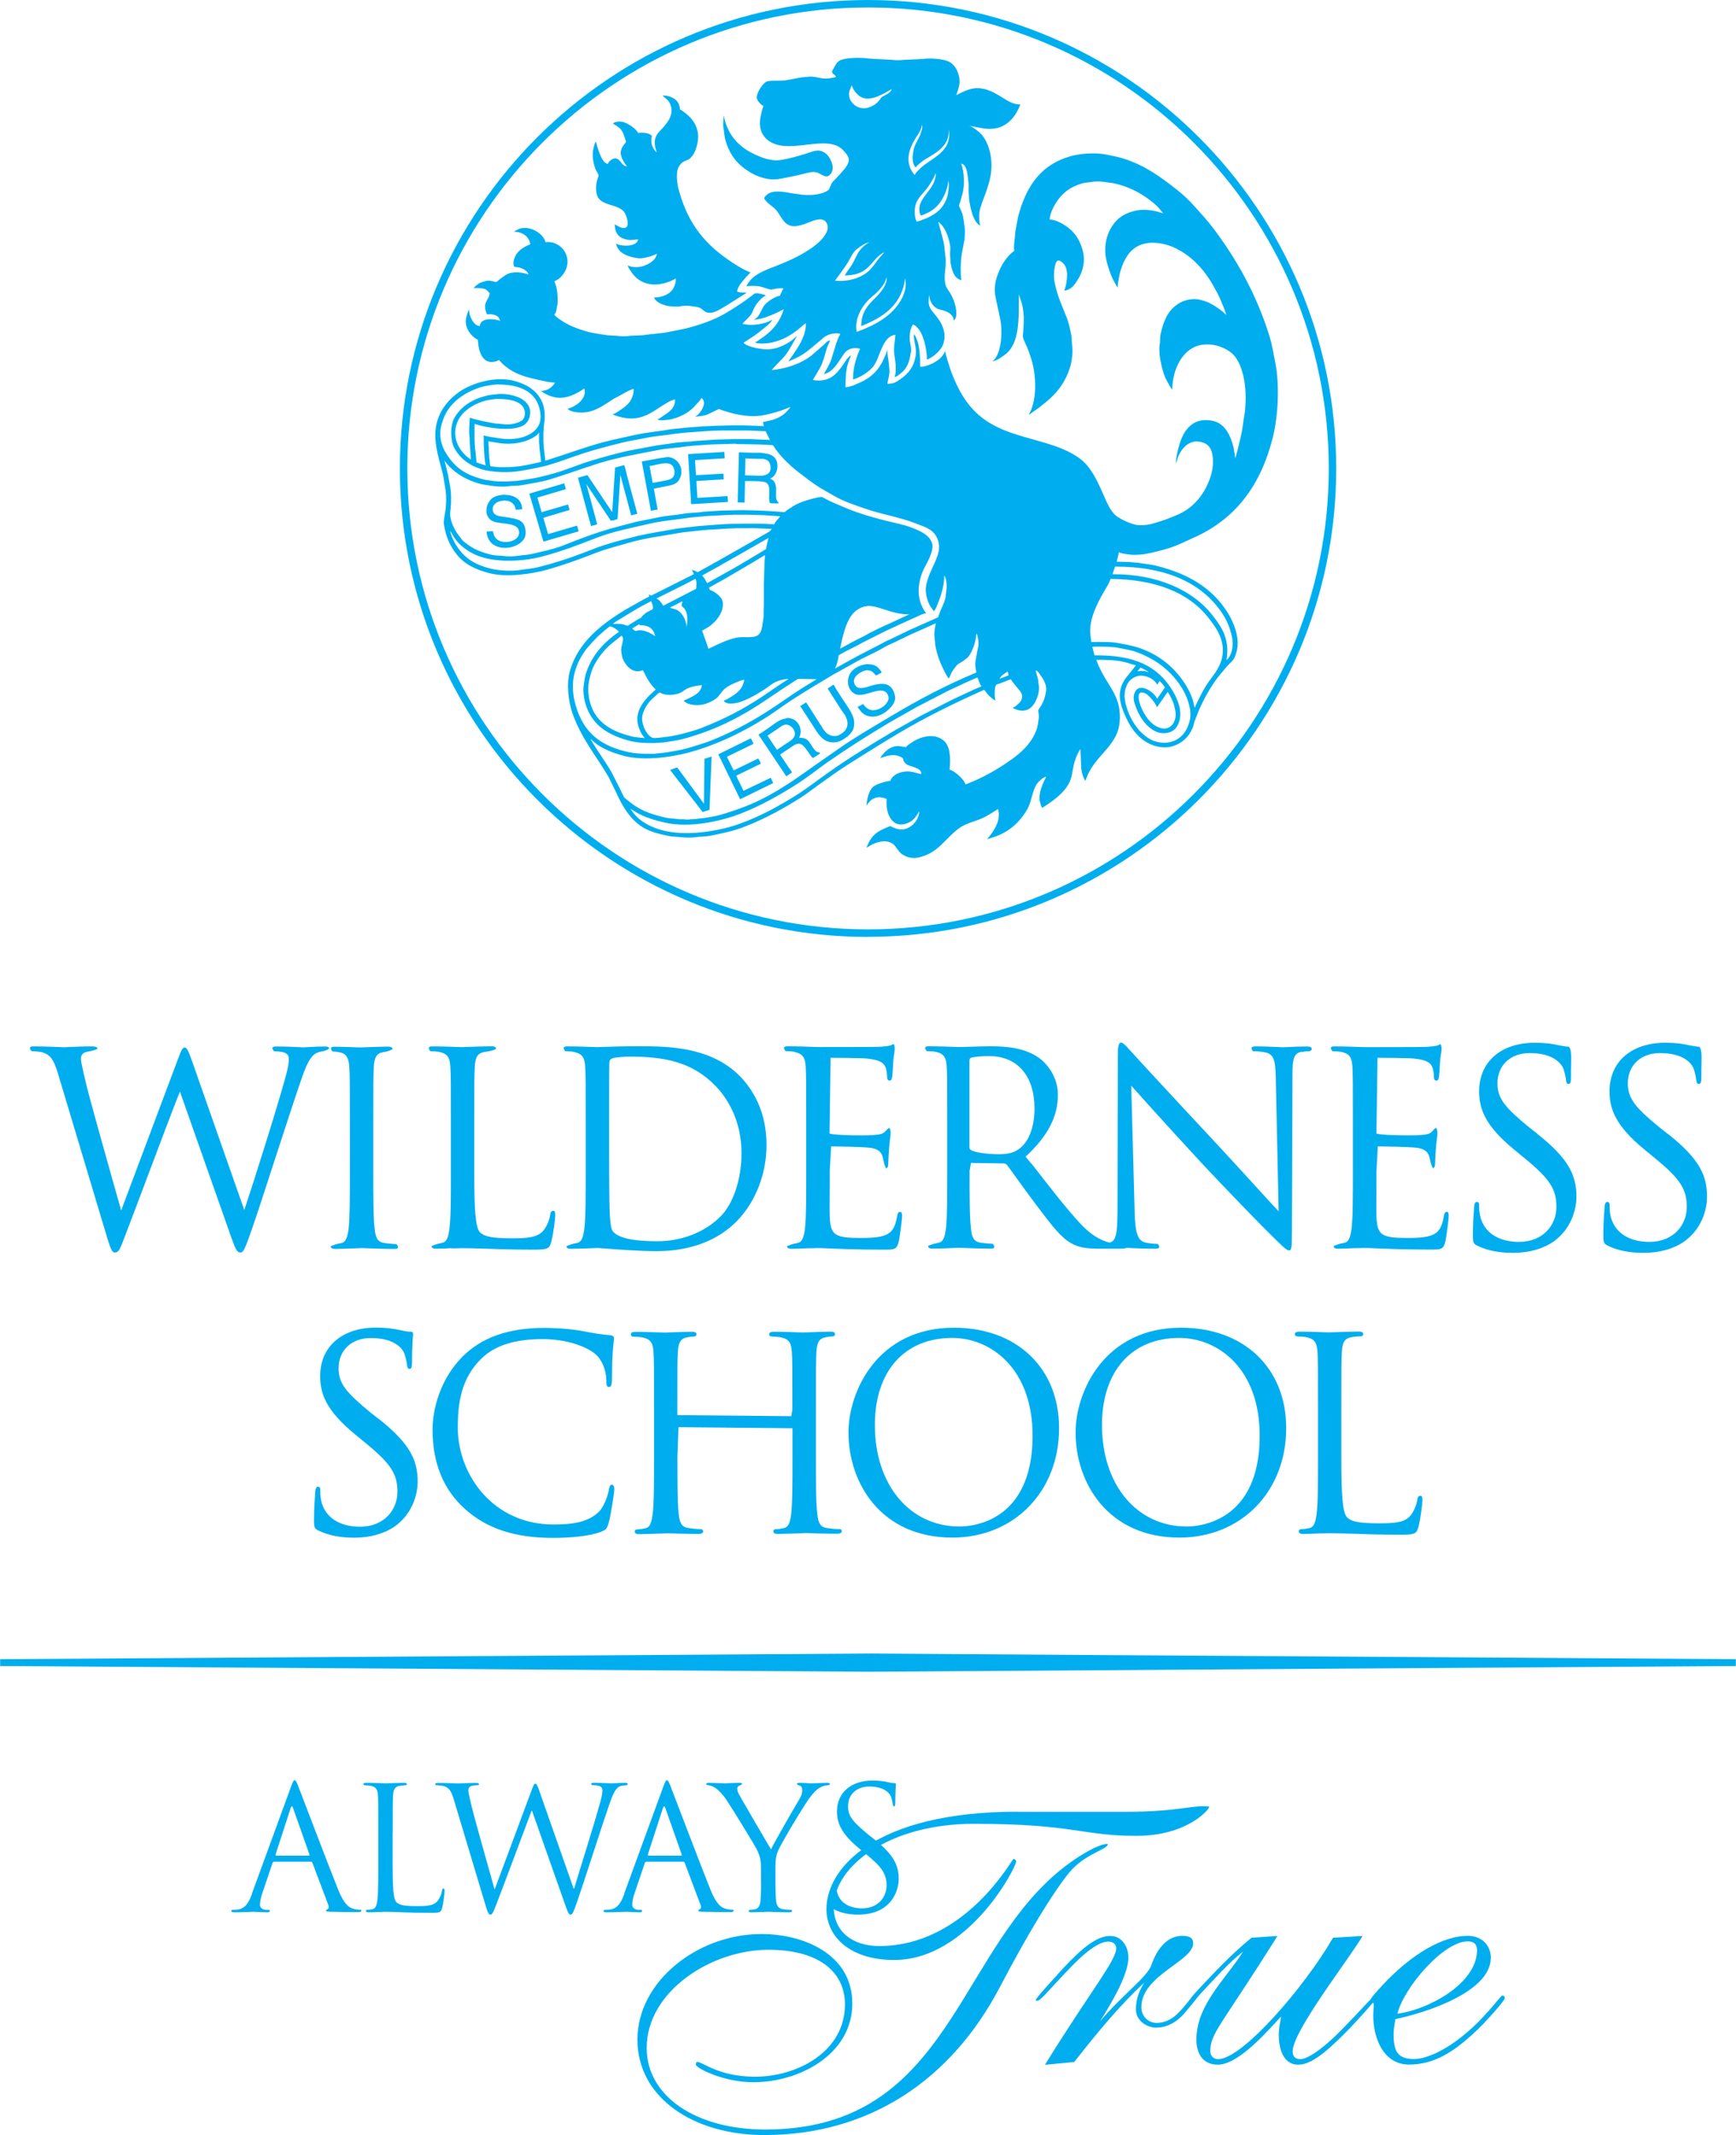 <?xml version="1.0" encoding="UTF-8"?><svg id="uuid-b7a54002-a54f-4ef9-8632-d784e3a46eeb" xmlns="http://www.w3.org/2000/svg" width="57.54mm" height="70.73mm" viewBox="0 0 163.09 200.51"><g><g><path d="m81.55,87.99c-24.26,0-43.99-19.73-43.99-43.99S57.29,0,81.55,0s43.99,19.73,43.99,43.99-19.73,43.99-43.99,43.99Zm0-87.29c-23.87,0-43.29,19.42-43.29,43.29s19.42,43.29,43.29,43.29,43.29-19.42,43.29-43.29S105.42.7,81.55.7Z" fill="#00aeef"/><path d="m66.85,71.05l-.2,5.01-.64.2-3.06-3.95c.19-.04.52-.24.69-.21l2.49,3.38.05-4.22.67-.21h0Zm3.68-1.72s.25.47.25.53l-2.49,1.21.63,1.28,2.32-1.12c.05.15.24.35.22.5l-2.3,1.12.69,1.42,2.56-1.23.23.5-3.11,1.52-2.05-4.22,3.05-1.5h0Zm3.29-1.29c-.12.05-.24.06-.34.12l-1.38.93.89,1.33.81-.55c.29-.19.61-.35.79-.65.3-.5-.25-1.18-.77-1.17h0Zm.12-.62c.97-.01,1.57,1,1.13,1.88,1.07-.11,1.05.87,1.65,1.29.08.06.21.05.29.09l.04.08h-.02c-.06.07-.64.43-.65.42-.13-.06-.21-.21-.29-.32-.2-.27-.52-.81-.82-.96-.26-.13-.55.01-.72.12l-1.27.84.84,1.26c.06.09.29.34.27.44l-.51.34-.03-.02-2.6-3.89h.02l.79-.53c.44-.29.86-.67,1.36-.88.16-.07.34-.07.52-.14h0Zm35.78-2.46l-1.01,1.45h-.02c-.12-.38-.7-1.05-1.01-1.25-.15-.09-.49-.22-.63-.03-.2.29.03.95.12,1.19.33.86,1.01,1.89,2,2.08.88.17,1.41-.72,1.26-1.6-.1-.61-.27-1.06-.53-1.5l-.2-.34h0Zm-31.43-.66c.1.07.16.24.22.34l.56.88c.38.6.85,1.16,1.1,1.88.13.37.1.9-.07,1.21-.13.22-.29.4-.48.55-.23.18-.47.35-.77.46-.48.19-1.08.09-1.42-.15-.46-.33-.76-.84-1.06-1.32l-1.2-1.85h.02l.54-.34.68,1.05.72,1.13c.18.29.35.59.63.79.25.17.65.27,1,.13.16-.07.31-.17.44-.27.41-.32.55-.83.29-1.41-.11-.26-.31-.49-.46-.72l-1.28-2,.53-.35h0Zm-4.2-.55l-.47.06c-.27.06-.52.13-.74.23-.38.17-.68.46-1.02.68-.66.42-1.33.83-2.11,1.13-.44.17-1.45.44-1.76-.04.16-.06.32-.15.46-.23.69-.4,1.32-.81,1.47-1.74-.29.03-.55.16-.79.26-.38.16-.73.33-1.03.57-.22.18-.4.46-.58.69-.26.33-.73.55-1.15.71-.65.25-1.77.2-2.14-.27l.56-.26c.5-.25,1.07-.52,1.14-1.19-.47.03-.95.13-1.32.29-.22.09-.39.25-.59.37-.2.12-.45.17-.72.22-.35.06-.83.02-1.08-.08-.09-.04-.24-.15-.29-.1-.18.09-.31.29-.46.41-.48.38-.93.99-1.11,1.67-.21.82.43,2.03.98,2.17.17.04.76-.03.92-.06l.62-.07c.54-.11,1.08-.2,1.57-.35.48-.15.94-.25,1.39-.43,2.11-.82,4-1.79,5.75-2.96.64-.43,1.26-.87,1.9-1.29.09-.06.6-.37.6-.4h0Zm17.75-.14l-1.04.46-1.71.8-1.89.97-1.13.59-2.55,1.45c-1.98,1.18-3.93,2.41-5.79,3.71-.98.69-1.91,1.45-2.93,2.09-1.62,1.02-3.28,1.97-5.2,2.72-1.75.69-4.71,1.39-7.12.86-.82-.18-1.54-.4-2.22-.71-.37-.16-.69-.4-1.03-.58.62.98,1.56,1.58,2.79,1.95,2.35.7,5.55.13,7.45-.55,2-.72,3.72-1.68,5.38-2.72,1.08-.68,2.08-1.48,3.13-2.21,1.94-1.37,4-2.6,6.07-3.84l2.42-1.36.95-.49,2.04-1.04,1.88-.88.87-.38c-.2-.21-.24-.56-.39-.82h0Zm2.82-.55c-.26.2-.61.37-.75.69l.85-.33c-.04-.11-.05-.24-.1-.36h0Zm12.48-.36l-.28.36c.34-.11.81-.03,1.07.08-.13-.13-.6-.39-.79-.44h0Zm-25.67-.32c.6-.01.91.15,1.16.48.06.08.2.21.19.31l-.51.27c-.26-.22-.29-.42-.73-.49-.23-.04-.45.07-.59.13-.45.2-1.07.72-.6,1.34.28.37.99.13,1.38,0,1.19-.36,2.05-.32,2.31.93.07.34-.07.62-.19.81-.34.54-1.31,1.34-2.28,1.1-.58-.15-.73-.45-1.04-.85v-.02s.54-.28.54-.28c.04.13.15.23.24.31.58.58,1.53.14,1.9-.33.14-.18.31-.44.19-.76-.48-1.23-2.24.36-3.18-.19-.68-.4-.79-1.41-.28-2.05.23-.29.64-.52,1.03-.64l.45-.09h0Zm21.27-1.64h-.12s.21.81.21.81c3.76-.05,5.95,1,7.35,3.34.42.71.99,1.94.55,3.03-.1.25-.23.46-.42.62-.44.35-1.16.44-1.74.15-.85-.42-1.42-1.22-1.79-2.12-.11-.28-.32-.78-.26-1.2.24-1.51,1.87-.47,2.18.24h.02s.72-1.04.72-1.04c-.06-.16-.36-.5-.49-.6h-.02s-.2.32-.2.32h-.02c-.23-.49-1.14-1.01-1.89-.78-.66.2-1.01.71-1.14,1.46l-.03.42.08.62c.36,1.44,1.12,2.67,2.24,3.36.76.46,1.84.54,2.64.05.61-.37.96-.96,1.16-1.72.28-1.07-.32-2.42-.7-3.04-.99-1.59-2.31-2.65-4.17-3.38-.53-.2-1.12-.3-1.72-.42-.74-.15-1.58-.13-2.46-.13h0Zm-44.36-1.04l-.91.73c-.67.54-1.4,1.45-1.77,2.29-.17.39-.28.8-.37,1.27-.19.88.02,1.9.29,2.53.65,1.51,2.03,2.22,3.76,2.65.38.09.78.1,1.2.15l-.04-.04-.22-.29c-.14-.22-.25-.49-.34-.76-.42-1.32.46-2.36,1.1-3l.52-.47-.28-.29c-.18-.23-.35-.47-.5-.71l-.43-.82c-.97.39-1.64-.45-1.89-1.09-.08-.2-.1-.43-.14-.68-.07-.49.37-1.2.04-1.46h0Zm-1.1-.88l-.46.37-.65.57-.59.62c-.16.2-.36.39-.52.6-.44.59-.81,1.26-1.04,2.05-.45,1.5-.09,3.05.41,4.19.85,1.93,2.35,2.92,4.64,3.42.53.11,1.12.15,1.76.15h.6s1.14-.12,1.14-.12c.7-.13,1.39-.22,2.04-.41.75-.22,1.49-.44,2.19-.71,1.88-.75,3.58-1.66,5.19-2.68,1.15-.72,2.23-1.53,3.39-2.26l.96-.59.38-.23-1.74-.04-.36.23c-.35.22-.68.44-1.02.66-1.03.68-2.03,1.39-3.1,2.04-1.92,1.15-4.01,2.12-6.46,2.75-.54.14-1.1.19-1.68.29l-.82.06h-.55c-.8,0-1.53-.1-2.15-.29-1.79-.54-3.07-1.35-3.72-3.03-.2-.51-.4-1.41-.28-2.14.06-.34.08-.66.17-.96.54-1.81,1.74-3.06,3.13-4.02l-.02-.02c-.08-.17-.6-.48-.83-.5h0Zm2.77-.2l-.66.4.02.03.28.22c.68-.27,1.49.22,1.86.48-.15-.71-.59-1.04-1.46-1.04l-.04-.1h0Zm27.88-.09l-2.4,1.07-1.49.72c-.39.17-.78.35-1.13.56-.82.48-1.7.83-2.52,1.3l-2.19,1.22c-1.15.69-2.29,1.37-3.41,2.08-.99.62-1.92,1.34-2.91,1.96-1.92,1.2-4,2.25-6.37,3-1.87.59-4.92,1.15-7.15.48-.85-.25-1.61-.55-2.26-1-.23-.16-.43-.37-.65-.54.63,1.08,1.36,2.06,1.99,3.13l.8,1.57.38.79.23.21c.33.26.66.52,1.03.74.77.46,1.67.75,2.67.97.4.09.82.08,1.24.15h.47c.19.04.46.03.65,0l.44-.02c.34-.06.71-.07,1.03-.13.45-.09.87-.14,1.29-.26,1.06-.32,2.05-.65,2.99-1.06,2.23-.97,4.1-2.32,5.97-3.65l2.08-1.45c1.61-1.13,3.33-2.12,5.04-3.14,2.51-1.5,5.16-2.9,7.97-4.07-.03-.3-.14-.66-.08-1.04.08-.52.18-.95.27-1.43.06-.33-.04-1.05-.19-1.2,0,.77-.46,1.98-.88,2.32l-.41.31c-.2.12-.43.22-.57.39-.18.23-.36.46-.5.73l-.21.49v-.02c-.21-.18-.39-.61-.53-.88-.3-.59-.54-1.23-.7-1.96-.07-.31-.07-.64-.12-.97-.05-.35,0-.77.06-1.06l.07-.35h0Zm-6.42-1.61l-.34.05c-.24.07-.47.18-.65.31-.81.57-1.12,1.63-1.4,2.73l-.2.91,1.26-.68,1.01-.51c.76-.44,1.58-.82,2.39-1.18l1.27-.59.57-.26c-1,0-1.75-.28-2.52-.52-.42-.13-.84-.27-1.39-.28h0Zm-17.39-.46l-1.2.61h.02c.24.11.49.11.69.23.48.28.81.9.88,1.58.09-.67.12-1.26-.21-1.72l-.28-.28.09-.42h0Zm-2.96,0l-1.04.55c-.61.36-1.22.72-1.81,1.09-.24.15-.55.3-.73.5.31-.02.69-.03.96.04l.42.13.96-.6.3-.16.12-.16.33-.29c.09-.07.61-.31.64-.35.09-.19-.07-.64-.15-.74h0Zm43.17-2.08c-.12.4-.38.79-.58,1.13-.43.74-.83,1.48-1.11,2.38-.12.4-.28,1.09-.2,1.65.04.26.04.52.09.75.85,0,1.74-.04,2.5.1.63.12,1.23.22,1.79.39,2.1.66,3.64,1.97,4.68,3.71.23.39.43.83.58,1.29l.16.71v-.02l.28-.61c.25-.51.51-1.01.8-1.48.53-.85,1.23-1.47,1.49-2.6.37-1.63-.61-2.91-1.27-3.75-1.87-2.39-4.99-3.63-9.22-3.66h0Zm-39-.02l-.88.46-2.78,1.39c.27.11.5.44.63.68l3.09-1.59c.03-.27.08-.73-.06-.94h0Zm39.43-1.15l-.24.72c4.15-.04,7.54,1.49,9.35,3.8.88,1.12,1.69,2.22,1.36,4.26.47-.39.7-1.27.52-2.15-.19-.93-.52-1.64-.96-2.3-1.92-2.83-5.27-4.33-10.02-4.33h0Zm-32.88-1.09l-1.21.73c-.91.55-1.85,1.07-2.77,1.62l-1.3.72.08.22c.26.05.5.24.69.38.17.13.31.28.42.46.21.35.12.88-.03,1.22-.26.61-.69,1.05-1.2,1.41l-.6.35.6,1.7c.82-.38,1.6-.82,2.61-1.04.67-.15,1.59.1,2.05-.25.39-.3.39-.95.49-1.55.06-.36,0-.77.05-1.16v-2.05s.03-1.08.03-1.08l.04-1.13.04-.55h0Zm.28-1.58l-1.34.77-3.45,1.96-1.41.78.02.02.19.23.26.47c1.33-.76,2.66-1.46,3.95-2.25l1.18-.71.42-.26c.01-.36.15-.68.21-1h-.02Zm-3.31-2.19l-.67.02-1.83.1-1.57.14c-1.25.21-2.48.28-3.65.55-1.77.41-3.51.74-5.09,1.35-1.7.66-3.33,1.3-5.21,1.78-1.89.48-4.43.56-6.1-.16-.79-.34-1.49-.86-1.97-1.51-.18-.24-.3-.53-.48-.77.09.43.27.83.46,1.17.78,1.33,1.76,2.01,3.47,2.41.68.16,1.88.23,2.66.1.54-.09,1.07-.12,1.57-.24,1.98-.47,3.68-1.1,5.43-1.78,1.16-.45,2.42-.77,3.68-1.09,1.33-.34,2.72-.53,4.15-.79l1.86-.22,2.23-.17.83-.04,1.16-.02h1.76s1.2.06,1.2.06c.1-.3.39-.5.55-.75l-1.58-.11-.73-.02-.77-.02h-1.37Zm-21.53-1.88c1-.01,1.7.41,1.73,1.35-.1.01-.55.08-.6.04l-.08-.27c-.11-.26-.31-.45-.6-.53-.71-.19-1.68.19-1.46.96.14.51.84.47,1.39.57.84.15,1.44.21,1.63,1.01.05.22.07.56,0,.78-.23.75-1.48,1.3-2.53.98-.63-.19-1.03-.67-1.1-1.43.12,0,.55-.07.6-.04l.09.35c.11.28.33.5.63.59.77.24,1.91-.15,1.72-.99-.19-.86-1.89-.54-2.56-.95-.8-.49-.52-1.74.13-2.15.19-.12.42-.19.67-.24l.33-.04h0Zm5.65-1.08h.03l.16.55-2.68.79.4,1.37,2.48-.72.15.51-2.47.74.45,1.53,2.72-.8.15.54-3.31.97-1.33-4.51,3.25-.96h0Zm5.66-1.69c.08.07.26.93.31,1.11l.93,3.44-.58.15-.82-3.08-.19-.72v.02s-.27,4.13-.27,4.13h-.02c-.09.05-.52.17-.61.15l-2.31-3.45.32,1.13.5,1.88.21.79-.58.15-1.23-4.54h.02l.87-.24,2.33,3.48.27-4.19.85-.23h0Zm2.39.05l.29,1.6.78-.14c.57-.12,1.27-.14,1.27-.82,0-.19-.02-.34-.08-.47-.33-.79-1.54-.22-2.25-.16h0Zm9.01-.71l-.04,1.6,1.04.03c.79.07,1.5-.08,1.34-.97-.07-.38-.29-.54-.68-.61h-.47s-1.18-.04-1.18-.04h0Zm-7.38-.12c1.09,0,1.73,1.2,1.14,2.15-.29.48-.84.51-1.48.65l-.89.17.36,1.96-.63.12-.86-4.63,1.57-.29.79-.12h0Zm6.75-.44l1.36.04h.7c.55.09.86.08,1.21.36.64.51.39,1.83-.32,2.06v.02c.33.1.47.35.54.71.09.53-.14,1.26.24,1.5v.11c-.12,0-.76,0-.79-.04-.17-.3,0-1.16-.11-1.55-.04-.15-.13-.28-.25-.36-.29-.18-1.5-.15-1.99-.15l-.04,2.02-.65-.02.12-4.7h0Zm-1.35-.02l.03.58-2.78.17v.13l.08,1.29,2.58-.15.03.54-2.57.15.1,1.59,2.83-.17.04.55-3.46.21-.29-4.7,3.41-.21h0Zm1.08-.79l-2.33.07-1.33.09-.98.09c-.89.15-1.78.17-2.64.34-1.91.38-3.74.68-5.47,1.21-1.61.5-3.09,1.06-4.71,1.55-.87.26-1.79.39-2.76.56-.39.07-.79.02-1.21.09-.48.07-1.19.01-1.61-.06-.32-.06-.62-.08-.91-.15-.97-.25-1.73-.63-2.41-1.15-.3-.23-.87-.75-1.03-1.1l.27,1.08c.12.47.18.95.28,1.46.1.56.11,1.42.04,1.97-.03.24-.08.56-.03.83.19.95.61,1.53,1.11,2.15.12.15.3.28.46.39.66.51,1.42.81,2.39,1.03.38.08.76.04,1.19.11.39.06,1,0,1.35-.05.36-.06.69-.06,1.03-.13,1.07-.24,2.09-.45,3.04-.81,1.17-.46,2.33-.92,3.55-1.31,1.09-.35,2.22-.63,3.38-.93l2.14-.43c.74-.16,1.49-.18,2.26-.32.61-.11,1.25-.08,1.88-.19l1.06-.07.75-.04,1.87-.04,1.25.03.71.03.8.04,1.19.09.26-.21.57-.37c.5-.3,1.06-.49,1.69-.66.16-.04.82-.22,1-.18l.73.38c.59.26,1.19.52,1.8.77,1.05.42,2.17.74,3.33,1.04.9.23,1.79.38,2.58.69.74.29,1.58.64,1.87,1.38.29.74-.47,1.93-.71,2.42-.37.72-.69,1.88-.43,2.96.13.52.33.91.61,1.28-.35.03-.61.2-.88.32-.56.24-1.1.5-1.64.74-.76.34-1.5.7-2.23,1.07l-1.23.62c-.73.43-1.52.75-2.24,1.19-.04.42-.18.9-.34,1.24l2.06-1.14,2.17-1.12c.36-.21.76-.4,1.15-.57l1.61-.78,2.68-1.19.24-.63c.16-.38.36-.76.46-1.19l.1-.82c.06-.38-.03-1.12-.21-1.28.01.9-.31,1.93-.59,2.58-.1.25-.2.58-.38.75l-.05-.04-.29-.42c-.29-.49-.54-1.28-.37-2.06.23-1.05.77-1.8,1.08-2.79.25-.79.07-1.47-.32-1.96-.41-.51-1.14-.72-1.8-.98-1.46-.57-3.19-.84-4.71-1.37-1.01-.35-2.05-.69-2.92-1.2-.46-.27-.92-.52-1.37-.79-.68-.43-1.31-.92-1.93-1.4-.92-.71-1.82-1.58-2.45-2.57l-1.23-.07-2.25-.04h0Zm-18.51-1.03c-.11.22-.42.38-.62.5-.7.42-1.99.66-3.15.46l-.98-.15c.07.59.03,1.21.12,1.76.02.12.02.53.09.58l.35.04c.35.06.77.04,1.15.04.82,0,1.6-.12,2.29-.28l.96-.21-.14-1.2-.05-.67v-.88h0Zm-3.77-3.19l-.31.02-.79.12c-.72.18-1.34.47-1.85.87-.39.3-.76.72-.95,1.21-.61,1.57.35,2.9,1.29,3.49l-.11-1.47-.02-.64c-.09-.58,0-1.27.02-1.83.71.26,1.5.38,2.31.54l.86.08c.65.11,1.59-.15,1.83-.45.25-.32.23-.86,0-1.18-.41-.57-1.31-.74-2.29-.74h0Zm-.07-1.35l-.54.04c-.37.07-.73.12-1.07.22-1.47.46-2.82,1.38-3.41,2.71-.14.31-.25.64-.33,1-.2.84.03,1.73.35,2.29.82,1.44,1.81,2.21,3.63,2.66.33.08.71.11,1.08.17l.46.02h.72s.91-.05.91-.05c.77-.13,1.5-.2,2.21-.38.84-.21,1.68-.42,2.46-.72l1.67-.6c1.03-.33,2.09-.63,3.18-.91,1.16-.3,2.38-.48,3.61-.72l1.5-.21c.7-.13,1.42-.1,2.14-.21l1.98-.13.75-.02.94-.02h1.54l1.78.08-.31-.6-.09-.22-.45-.02-1.15-.05h-1.34s-1.18,0-1.18,0l-.79.02-.57.03-1.97.14-1.04.11c-.92.16-1.85.2-2.74.39-.78.17-1.56.27-2.31.46-1.23.31-2.43.62-3.59.99-1.03.33-2.01.72-3.06,1.04-.88.27-1.78.42-2.77.6-1.18.22-2.76.16-3.77-.15-1.14-.36-1.94-.96-2.49-1.9-.42-.73-.46-2.17-.03-2.93.62-1.07,1.66-1.73,3-2.07.27-.07.54-.08.85-.12.61-.1,1.34,0,1.82.15.53.16,1,.43,1.26.87.41.68.09,1.56-.42,1.87-1.04.65-3.54.25-4.62-.12,0,.89-.04,1.83.09,2.65l.09.96c.27.11.56.19.86.29-.16-.86-.18-1.85-.19-2.82.44.14.9.17,1.39.26,1.69.29,3.35-.18,3.83-1.31.26-.6.09-1.44-.13-1.94-.55-1.25-1.9-1.79-3.71-1.79h0Zm36.48-10.06c-.04.66-.89,1.47-1.31,1.8-.59.48-1.13,1.19-1.38,2-.07.21-.08.44-.13.68-.04.24.03.47.05.65,1.75-.64,3.28-1.48,4.15-2.98.22-.38.53-1.11.43-1.75l-.04-.31c-.28,2.52-2.11,3.71-4.12,4.49,0-1.79,1.16-2.3,1.91-3.31.18-.25.36-.53.45-.88.02-.1.05-.33-.02-.39h0Zm-1.63-3.3l-.49.21c-.24.14-.46.3-.67.47-.38.31-.57.83-.83,1.25-.37.59-.8,1.13-1.2,1.69,1.3.11,2.32-.23,3.05-.8.4-.32.7-.79,1.01-1.2l.58-.67c-.77.36-1.11,1.11-1.74,1.6-.48.37-1.13.58-1.98.58.21-.37.49-.7.71-1.07.26-.44.43-.94.73-1.32.14-.18.34-.37.53-.51l.33-.23h-.03Zm6.26-6.49c-.04.21-.16.42-.25.58-.18.31-.35.59-.56.87-.36.46-.82.85-1.04,1.45-.15.41-.16,1.39.11,1.67l.31-.1.57-.22c.94-.41,1.64-.97,1.96-2.02.08-.27.24-1.18.09-1.51,0,.39-.13.79-.25,1.09-.36.92-.9,1.59-1.79,1.98-.16.07-.33.17-.53.2-.18-.3-.18-.8-.04-1.14.29-.69.85-1.15,1.19-1.81.08-.15.33-.77.23-1.03h0Zm-1.34,18.19c.68-.02,1.62-.55,1.93-.96.12-.15.28-.33.3-.57.05.3.14.6.22.88.19.62.37,1.19.61,1.74.99,2.33,2.24,3.81,4.57,4.8,2.4,1.02,5.34,1.28,7.29,2.75,1.05.79,1.66,2.15,2.22,3.43.33.75.7,1.68,1.38,2.08.49.29,1.02.55,1.63.69.46.1,1.06.03,1.46-.07.93-.24,1.72-.54,2.52-.89,1.53-.67,2.58-2.01,3.1-3.7.23-.75.29-1.93-.1-2.55-.13-.2-.29-.36-.53-.46-.12-.05-.27-.09-.42-.12-1.07-.2-1.74.7-2.03,1.37-.09.21-.12.46-.22.68,0-.34.05-.69.12-.98.27-1.24.64-2.27,1.58-2.83.68-.4,1.75-.35,2.38.04.72.45,1.09,1.29,1.33,2.23l.13.77.03.29.21-.74.35-1.48c.13-.52.16-1.05.26-1.61.38-2.08.1-4.52-.83-5.73-.72-.94-2.67-1.6-4.05-.79-1.09.64-1.84,2.15-1.85,3.87h-.02s-.21-.31-.21-.31l-.4-.73c-.24-.54-.37-1.1-.5-1.77-.06-.32-.12-1-.06-1.36.07-.39.02-.74.1-1.08.28-1.25.71-2.19,1.63-2.79.49-.32,1.29-.58,2.09-.38.24.06.47.13.69.22.51.22.95.53,1.37.85l.38.35c-.07-.3-.2-.59-.31-.87-.2-.49-.39-.96-.64-1.39-.18-.31-.34-.63-.53-.93-.81-1.29-1.84-2.35-3.23-3.05-1.04-.53-2.65-.83-3.75-.14-.84.52-1.29,1.49-1.57,2.57l-.14.81-.04.42h-.02s-.44-.8-.44-.8c-.23-.52-.42-1.05-.57-1.65-.47-1.87.35-3.57,1.46-4.27.4-.25.84-.41,1.39-.52.59-.12,1.35-.03,1.86.1l.61.18-.03-.03-.21-.26c-.26-.33-.58-.62-.91-.87-1-.78-2.07-1.35-3.55-1.68l-.92-.12c-.33-.06-.87-.04-1.19.02-.3.05-.57.05-.83.13-1.15.34-1.91.94-2.47,1.87-.25.41-.52.94-.57,1.52.47.01.93.24,1.26.43.95.56,1.57,1.35,1.87,2.55.33,1.32-.27,2.47-.83,3.17-.19.24-.53.49-.92.53.24-.64.43-1.81.04-2.4-.08-.12-.51-.61-.73-.37-.25.27-.33,1.33-.24,1.87.24,1.35.73,2.33,1.17,3.46.2.5.3,1.05.42,1.63.07.32.02.65.08,1,.09.54-.03,1.4-.14,1.8-.41,1.49-1.26,2.63-2.32,3.47-.38.3-.75.61-1.16.88-.14.09-.29.23-.46.29.77-1.23.74-3.6.26-5.14-.13-.43-.28-.86-.45-1.26-.11-.27-.28-.55-.35-.85-.03-.15,0-.35.02-.49l.05-.88v-.6c-.05-.36-.05-.69-.13-1.01-.09-.38-.24-.73-.33-1.08,0,2.31.09,4.58-1.24,5.64-.18.14-.95.72-1.24.65.23-.11.39-.44.5-.68.36-.83.44-2.25.22-3.33-.16-.78-.34-1.46-.47-2.24-.08-.45,0-1.03.09-1.39.31-1.11.89-2.12,1.71-2.71-.06-.21,0-.88.04-1.09l.07-.77c.12-.66.22-1.3.4-1.88.79-2.57,2.12-4.36,4.71-5.13.89-.26,2.31-.39,3.38-.18.59.12,1.15.22,1.68.39,2.01.63,3.53,1.76,5,2.92.58.46,1.15.98,1.63,1.53.59.67,1.21,1.32,1.76,2.05,2.22,2.93,4.09,6.25,5.31,10.17.24.78.37,1.6.54,2.45.44,2.19.26,5.18-.24,7.12-1.16,4.55-3.55,7.66-7.51,9.4-.5.22-1.02.48-1.54.69-.74.3-1.51.49-2.37.69-.54.13-1.45.26-2.12.15l-.58-.09-.35-.11c-.01.32-.14.59-.18.88h.02l1.21.04.73.06c.6.1,1.19.14,1.74.28,3.02.75,5.27,2.09,6.72,4.4.46.74,1.15,2.18.88,3.49-.09.43-.21.77-.44,1.05l-.46.46-.87,1.04c-.73.96-1.34,2.05-1.85,3.23l-.38.97c-.06.2-.09.39-.16.57-.36.88-1.04,1.52-2.03,1.78-.67.17-1.42,0-1.91-.21-1.28-.56-2.04-1.73-2.56-3.05-.2-.51-.46-1.28-.31-2.02.17-.87.64-1.29,1.09-1.87l.38-.48c-.36-.09-.72-.23-1.11-.32-.77-.19-1.68-.21-2.62-.2.28.75.64,1.42,1.04,2.05.37.6.76,1.2.99,1.94.28.9.26,2.1-.08,2.91-.46,1.08-1.27,1.77-1.95,2.63-.3.38-.6.81-.8,1.28-.03.08-.22.56-.24.56l-.17-.37c-.1-.24-.15-.5-.2-.79l-.07-1.82-.03.02-.16.27c-.14.27-.26.57-.36.88-.19.63-.2,1.31-.45,1.87-.32.72-.95,1.3-1.54,1.75-.26.19-.51.38-.79.55-.09.06-.18.14-.29.17-.06-.19-.15-.38-.2-.62-.16-.82.35-1.79.6-2.3-.27.05-.43.22-.6.37-.72.6-.7,1.88-1.19,2.71-.65,1.12-1.53,1.94-2.78,2.46-.31.13-.64.21-.98.33l.06-.07.35-.46c.4-.57.87-1.36.62-2.31-.5.3-.98.65-1.55.89-.75.32-1.45.45-2.08.89-1.3.92-1.96,2.35-3.8,2.76-.84.19-1.56-.15-1.91-.6-.17-.22-.35-.54-.58-.69-.66-.43-1.55-.14-2.11.19l-.34.21c.47-1.25,1.02-1.57,2.24-2.05.23.12.46.23.76.29,1.04.22,1.97-.81,1.96-1.7v.02s-.17.29-.17.29c-.2.32-.49.64-.85.79-1.5.66-2.17-.82-2.04-2.23-.65-.31-1.27-.18-1.64.29-.09.11-.21.21-.26.36.04-.63.21-1.3.52-1.69.28-.35,1.18-.59,1.73-.67.2-.61,1.12-1.01,2.03-.84.31.06.59.16.87.21.05-.63-1.01-.65-1.39-.93-.12-.08-.24-.22-.29-.37-.01-.05,0-.13-.03-.16-.08-.1-.22-.15-.35-.21-.63-.26-1.25,0-1.79.16l.02-.03c.06-.16.2-.28.3-.4.26-.32.85-.78,1.51-.68.2.03.4.07.58.09.12-.16.3-.27.46-.38.77-.55,2.1-1.02,3.05-.27.67.53.7,1.66.59,2.77.5.1,1.36.92,1.51,1.38,1.58-.6,3-1.41,4.28-2.32.99-.71,1.87-1.51,2.35-2.73.15-.37.18-.77.25-1.23.03-.2-.08-.61-.05-.71l.3-.46c.22-.38.35-.8.43-1.33.09-.63-.34-1.23-.58-1.55-.1-.14-.21-.38-.41-.35l.2.67c.06.23.06.48.11.74.05.3-.02.65-.08.87-.21.75-.72,1.69-1.82,1.43-.2-.05-.39-.12-.55-.21v-.02c.19-.06.32-.21.46-.31.1-.08.2-.19.28-.3.4-.63-.14-1.04-.42-1.39-.17-.22-.36-.43-.5-.68l-.29.11-.74.29c-.1.04-.31.07-.37.16-.16.27-.14,1.12-.04,1.44-.27-.09-.67-.49-.84-.71-.07-.08-.14-.24-.24-.29-2.85,1.27-5.59,2.62-8.17,4.16-1.51.9-2.99,1.83-4.47,2.76-.95.6-1.87,1.26-2.78,1.91-.6.43-1.18.89-1.8,1.29-1.65,1.04-3.34,1.98-5.3,2.74-.99.39-2.05.61-3.21.84-.44.09-.91.07-1.38.14-.31.05-1.03.04-1.33,0l-.97-.08c-.8-.15-1.51-.31-2.15-.59-1.52-.67-2.39-2.14-3.06-3.65l-.66-1.34c-1.15-1.97-2.61-3.69-3.4-6.01-.38-1.1-.58-2.77-.21-4.03.81-2.69,3.01-4.34,5.19-5.67l1.6-.9.65-.34-.07-.2.25.12,4.01-2.02-.19-.39c.22.02.37.15.56.2l1.59-.88,3.45-1.96,1.32-.76c.26-.16.43-.18.57-.47-.75,0-1.56-.08-2.33-.05h-.85l-.91.03-2.25.14-2.03.22c-1.77.33-3.49.51-5.09.99-1.01.3-2.04.54-2.99.91-1.51.59-2.98,1.14-4.63,1.6-1.37.39-3.74.75-5.36.35-1.32-.33-2.42-.85-3.14-1.77-.62-.78-1.01-1.6-1.21-2.82-.05-.31.05-.76.1-1.03.11-.6.16-1.58.05-2.23-.1-.61-.17-1.16-.31-1.71-.36-1.41-.97-3.15-.45-4.8.38-1.2,1.15-2.05,2.07-2.7,1.12-.78,3.39-1.54,5.29-.98,1.18.35,2.08.96,2.52,2.05.23.58.25,1.34.13,2.05l-.05.71v.86l.03.49.15,1.3c1.54-.48,2.94-.99,4.47-1.46,1.31-.41,2.68-.68,4.09-.99,1.06-.23,2.17-.31,3.28-.51l1.45-.15,1.55-.12.49-.02.62-.03,1.54-.04h1.24l1.79.07-.07-.38h.02l.9-.21c.73-.23,1.29-.63,1.66-1.22-.76.35-1.54.58-2.49.78-1.45.3-3.22-.18-4.23-.58l-1.1.53c-.33.13-.71.14-1.12.2l.02-.03c.39-.17,1.19-1.27.57-1.73l-.03.02c-.1.25-.35.43-.51.63-.52.64-1.32,1.09-2.23,1.33-.28.07-1.11.19-1.39.04.2-.07.39-.23.55-.34.52-.35,1.13-.68,1.12-1.55-.35.05-.91.41-1.18.58-.96.6-1.99,1.49-3.71,1.13-.34-.07-.67-.16-.96-.29v-.02c.24-.07.45-.24.64-.36.68-.43,1.32-.94,1.32-2.03-.29.06-.81.35-1.06.5-.29.17-.59.3-.88.48-.66.42-1.27.88-2.1,1.13-.62.19-1.81.17-2.17-.24.73-.18,1.84-.92,1.58-1.89h-.02c-.66.44-1.78,1.11-2.93.77-.28-.08-.56-.19-.8-.33l-.34-.22c.67-.01,1.08-.38,1.34-.79-.48,0-.96-.12-1.38-.21-1.17-.25-2.17-.51-2.99-1.09-.21-.15-.43-.32-.61-.5l-.29-.31c-.11.06-.24.11-.38.14-1.22.28-1.56-1.03-1.61-2.04-.55-.27-1.29-1.08-1.11-2.01.06-.33.18-.59.27-.88,0,.63.44,1.59,1.02,1.59.08-.8,1.27-.7,1.91-.49-.13-.45-.36-.54-.86-.62h-.39c-.09-.27-.24-.64-.12-1.01.1-.33.37-.58.39-.97-.11-.09-.18-.21-.3-.3-.29-.19-.74-.18-1.21-.17l.15-.17.3-.23c.23-.15.48-.21.8-.29.36-.08.85.21.96.07l.24-.21c.21-.16.42-.31.65-.45.53-.31,1.48-.22,2.05,0-.02-.32-.59-.59-.88-.66l-.45-.06c-.15-.27-.05-.67.05-.9.26-.61.82-.97,1.45-1.21-.07-.72-.73-1.17-1.51-1.19l.04-.05c.2-.09.36-.21.62-.27,1.02-.21,2.14.6,2.29,1.31,1.26-.18,2.37,1.05,1.99,2.35-.16.55-.63,1.14-1.16,1.31l.16.46c.14.54.21,1.4.08,2-.05.25-.08.54-.25.67l.03.03c.09.19.47.41.65.54.68.45,1.44.75,2.32,1.01.61.18,1.29.25,1.99.37l.88.05c.29.05.97.06,1.27,0l1.25-.06c.83-.14,1.66-.15,2.45-.32l1.53-.31c1.37-.35,2.63-.79,3.72-1.43.67-.39,1.31-.81,1.94-1.25l.79-.6c.28-.09.85.09,1.05.17v.02c-.38.16-.83.71-1.03,1.05-.12.21-.18.45-.3.65-.24.38-.59.62-.86.95.95.26,2.17,0,2.8-.38-.1.23-.37.47-.56.62-.37.3-.74.61-1.14.89l-1.01.66h.02c.19.24.71.37,1.05.46.19.05.42.07.63.11,1.19.19,2.2-.34,2.83-.79.18-.13.33-.3.51-.44l-.37.66c-.23.39-.43.78-.7,1.13-.4.51-.92.92-1.31,1.43,1.5-.16,2.76-.63,3.71-1.35l1.06-.92c.23-.18.38-.45.71-.53-.06.23-.21.47-.29.71-.16.5-.27,1.01-.46,1.47-.24.56-.58,1.05-.87,1.55,1.51.25,2.17-.49,2.79-1.35.23-.32.45-.78.8-.97-.09.28-.22.55-.31.85-.18.61-.2,1.4-.21,2.16.52-.05.98-.28,1.38-.46,1.06-.47,1.79-1.21,2.25-2.28.11-.25.25-.53.3-.83,0,.4.06.77.12,1.12l.07.71c.07.46-.13,1.03-.19,1.4.54.06.92-.21,1.23-.43.73-.52,1.24-1.08,1.43-2.16.14-.79-.2-1.34-.16-2.06.12.1.18.27.25.43.3.71.33,1.6.34,2.62h0Zm4.47-22.66h.02s-.02,0-.02,0h0Zm-4.41-.04c-.08.51-.32.81-.55,1.17-.41.66-.94,1.65-.6,2.72.1.32.28.56.46.8l.03-.02c.09-.21.31-.39.46-.55,1.05-1.05,3.11-1.54,2.71-3.74.16,1.64-1.33,2.3-2.29,2.9-.21.13-.39.3-.58.46l-.22.24c-.24-.18-.34-.74-.27-1.18.04-.23.05-.46.12-.66.13-.43.38-.78.55-1.17.05-.12.33-.84.17-.97h0Zm-18.61-.91l.07.39c.07.28.17.55.28.8.59,1.35,1.71,2.18,3.11,2.72.53.21,1.26.41,2.02.27.83-.16,1.54-.36,2.28-.59.27-.09.87-.34,1.24-.27.62.12.96.6,1.15,1.15.1.28.11.69-.04.93-.44.72-.88.09-1.4-.04-.37-.1-.8.03-1.11.11-.76.19-1.51.35-2.36.5-1.05.19-2.07-.21-2.69-.57-1.19-.7-1.96-1.57-2.39-3.03-.11-.37-.12-.78-.2-1.21-.07-.38.02-.81.04-1.16h0Zm-5.71-1.86c.66,0,1.28.32,1.48.8.07.16.07.34.13.53.15.05.28.17.4.26.56.41,1.03.93,1.22,1.71.2.79-.1,1.78-.39,2.24-.11.18-.28.36-.45.47l-.4.17c-.26.13-.47.37-.58.65-.19.47-.11,1.28,0,1.77.78,3.14,2.29,5.12,4.59,6.74.68.48,1.4.94,2.21,1.28l-.11.12-.27.28c-.32.4-.77.8-.88,1.39h.03c.19.12.61.08.86.11v.02s-.72.45-.72.45c-.57.36-1.11.71-1.7,1.05-.24.14-.77.44-1.2.36-.31-.06-.45-.28-.69-.42-.26-.15-.59-.15-.95-.21-.33-.06-.87,0-1.16.05h-.47s-.48-.05-.48-.05c-.56-.12-1.11-.34-1.33-.79.87-.03,1.63-.37,1.9-1.02.05-.12.22-.58.14-.77-.62.37-1.68.73-2.67.47-.75-.19-1.24-.67-1.6-1.25-.08-.13-.2-.28-.23-.45.97.44,2.17-.1,2.58-.69.08-.12.12-.25.17-.41-.4.2-.8.32-1.33.41-.21.04-.49.02-.67-.02-.88-.16-1.66-.49-1.85-1.33.6.28,1.95.3,2.08-.41-.28.01-.6.09-.91.05-.83-.13-1.28-.54-1.29-1.46.2.1.72.47,1.04.3.42-.22,0-1.26-.16-1.47-.57-.72-1.97-.55-2.46-1.37-.21-.36-.22-1.05-.1-1.52.02-.1.19-.54.17-.57l-.26-.47c-.24-.55-.41-1.4-.21-2.12.05-.18.09-.42.21-.55l.15.54c.17.53.45,1.43.96,1.56.08-.25.57-.69.94-.46.36.22.34.59.87.7-.22-.31-.73-.96-.55-1.55.09-.31.29-.53.46-.76-.14-.47-.23-.85-.49-1.18-.2-.25-.49-.36-.74-.55.16-.17.62-.22.93-.15.48.12,1.26.65,1.44,1.04.47-.07,1.08,0,1.29.28-.18.65.09,1.24.46,1.55-.06-.16-.11-.34-.15-.52-.22-1.1.44-1.43.86-1.96.29-.36.54-.65.65-1.2.06-.32,0-.66-.11-.89-.17-.38-.43-.49-.68-.75h0Zm-.02,0h.02-.02Zm17.75-.97c-.09.28-.32.6-.24,1.04.12.72.91,1.34,1.81,1.06.41-.12.78-.38,1.02-.68l.2-.28c.28-.2.89-.39.96-.77-.59.32-1.96,1.26-2.88.74-.32-.18-.55-.45-.74-.77l-.14-.35h0Zm4.09,23.45c-.96.05-1.35,1.49-1.67,2.24-.1.24-.23.5-.38.7-.37.5-1.25,1.07-1.92,1.25-.01-.85.18-1.61.4-2.24.08-.21.15-.4.24-.59,0-.02.04-.03.02-.05l-.16-.04c-.39-.09-.8.03-1.04.19-.19.12-.33.35-.46.54-.44.62-.87,1.5-1.74,1.68.23-.43.5-.85.69-1.34l.47-1.55.21-.54.18-.34c-.45-.15-1.09.03-1.41.23-.17.1-.31.25-.46.37-.79.63-1.35,1.25-2.37,1.7-.2.09-.41.22-.64.27.52-.77,1.11-1.49,1.45-2.45.06-.18.26-.87.16-1.13l-.73.62c-.73.55-1.35.94-2.41,1.19-.38.09-1.27.17-1.62,0h.02l.28-.17.61-.43c.84-.63,1.46-1.38,1.8-2.52l-.67.34c-.64.28-1.28.57-2.12.66v-.02c.45-.19.65-.84.89-1.24.25-.4,1.01-.91,1.54-1.01l.32-.7h-.46l-.7.13c-.34-.06-.62-.19-.93-.27-.39-.1-.94-.09-1.38-.05.55-1.13,1.74-1.49,2.94-1.96,1.21-.48,2.34-1.01,3.31-1.72.48-.35.9-.73,1.21-1.25.11-.19.25-.52.15-.83-.15-.5-.57-.62-1.15-.45-.56.16-1.56.72-2.27.54-.72-.19-.94-.92-1.35-1.43-.34-.42-.9-.66-1.17-1.14.02-.14.13-.23.21-.31.53-.53,1.62-.33,2.41-.17l.54.07c1.04.19,2.29.08,2.91-.41.03-.03.22-.52.27-.6.18-.28.46-.48.66-.73.25-.31,1.05-1,.94-1.6-.06-.29-.27-.48-.42-.67-1.29-1.61-4.33-.03-6.38-.65-1.01-.31-1.77-1.16-1.48-2.6l.14-.63.13-.39c-.21-.08-.67-.54-.63-.86.08-.51.52-1.18.88-1.4.29-.18,1.33-.07,1.77-.14.55-.09,1.03-.18,1.54-.28l.68-.06c.4-.06.89.09,1.23.14.47.08.99-.02,1.35-.12-.05-.21-.31-.25-.36-.45-.03-.12.09-.26.13-.34.16-.31.3-.61.61-.77.51-.26,1.96-.29,2.71-.17l.97.06,1.21.06c.31.05.83.04,1.13,0l.9-.04.84-.04c.73-.11,1.88,0,2.38.21.4.17.68.5.86.89.14.32.29.8.21,1.29-.07.39-.18.69-.29,1.01.38-.2.76-.4,1.21-.54,1.42-.43,2.55.42,3.43.95.38.23.78.46,1.38.46-.48,1.29-1.52,2.59-3.53,2.24-.45-.08-.89-.17-1.3-.24.37.09.67.37.92.57.9.72,1.43,2.49,1.1,4.2-.22,1.13-.65,1.97-.96,2.99-.14.48-.12,1.15,0,1.63-.67-.39-.88-1.5-1.04-2.43l-.05-.81v-.66c-.1-.67-.08-1.83-.7-1.93.28.74.35,1.95.13,2.81l-.23.82-.12.3.26.58c.19.49.21,1.02.31,1.63v.5s-.04.51-.04.51l-.18.93c-.18.84-.22,1.92-.12,2.86h-.03c-.67-.23-.83-.85-.97-1.6l-.04-.61c-.05-.33.04-.67,0-.99-.15-.92-.5-1.84-1.13-2.28.17.63.37,1.27.52,1.96.09.41.09.85.16,1.3.14.9-.21,1.78,0,2.61.08.33.27.55.43.8.13.21.25.46.35.71.17.44.46,1.55,0,1.9,0-.55-.55-.83-.99-.96-.23-.07-.45-.09-.63-.21-.3-.18-.51-.48-.62-.85l-.07-.38c-.04.33-.09.77.03,1.07.12.32.36.55.55.8.39.5.7.89.84,1.66.03.19.04.49,0,.69-.03.17-.07.34-.13.48-.13.3-.33.53-.55.74-.26.26-.59.48-.95.63.01-.97-.3-2.19-.7-2.77-.05-.08-.5-.64-.64-.49-.22.29-.34,1.06-.25,1.58.05.27.14.63.09.95-.16,1-.34,1.54-.99,2.04-.16.12-.33.27-.54.33.21-.62.07-1.49-.03-2.12-.1-.63.07-1.27.1-1.82h0Z" fill="#00aeef"/></g><g><path d="m156.67,106.47l-.7-.55c-2.28-1.86-3.03-2.73-3.03-4.17,0-1.71,1.22-2.85,3.03-2.85,2.15,0,2.87.91,3.08,1.3.15.27.29.93.32,1.23.02.17.05.37.25.37s.23-.3.23-.62c0-.43,0-.8.01-1.13.02-1,.03-1.5-.21-1.75-.19,0-.37-.02-.86-.12-.71-.17-1.45-.25-2.34-.25-3.18,0-5.23,1.79-5.23,4.55,0,1.67.56,3.24,3.27,5.47l1.13.93c2.24,1.85,2.86,2.81,2.86,4.47s-1.21,3.28-3.53,3.28c-1.97,0-3.33-.94-3.65-2.51-.07-.34-.07-.69-.07-.92,0-.18-.02-.32-.22-.32-.19,0-.23.23-.25.45l-.02.28c-.04.51-.1,1.35-.1,2.37,0,.68.03.81.4,1,.94.46,2.04.68,3.38.68,1.5,0,2.81-.37,3.81-1.06,1.58-1.12,2.15-2.9,2.15-4.19,0-1.92-.6-3.5-3.67-5.92Z" fill="#00aeef"/><path d="m144.43,106.47l-.7-.55c-2.28-1.86-3.04-2.73-3.04-4.17,0-1.71,1.22-2.85,3.03-2.85,2.14,0,2.87.91,3.09,1.3.15.27.29.93.32,1.23.02.18.05.37.25.37s.22-.3.22-.62c0-.43,0-.8.01-1.12.02-1,.03-1.5-.21-1.76-.18,0-.37-.02-.86-.12-.71-.17-1.45-.25-2.34-.25-3.18,0-5.23,1.79-5.23,4.55,0,1.67.56,3.24,3.27,5.47l1.13.93c2.24,1.85,2.86,2.81,2.86,4.47s-1.21,3.28-3.53,3.28c-1.97,0-3.34-.94-3.65-2.51-.08-.35-.08-.69-.08-.92,0-.18-.02-.32-.22-.32-.19,0-.23.23-.25.45l-.02.3c-.04.5-.1,1.34-.1,2.35,0,.68.03.81.4,1,.94.46,2.04.68,3.37.68,1.5,0,2.81-.37,3.81-1.06,1.58-1.12,2.15-2.9,2.15-4.19,0-1.92-.6-3.5-3.67-5.92Z" fill="#00aeef"/><path d="m135.92,113.81c-.18,0-.23.18-.27.42-.17,1.02-.47,1.5-1.1,1.76-.64.27-1.73.27-2.38.27-2.38,0-2.78-.28-2.85-2-.02-.38,0-1.99,0-3.17v-1.1s.13-2.33.13-2.33c.42,0,2.9.05,3.57.12.92.1,1.15.48,1.26.84.04.13.06.24.09.36.04.19.08.4.24.72.22,0,.22-.32.22-.52,0-.18.05-1.11.1-1.6.02-.24.05-.45.07-.63.06-.44.09-.73-.05-1.02-.11,0-.21.11-.41.34-.22.24-.58.29-1.14.33-.18.02-.61.03-1.09.03-1.2,0-2.7-.06-2.99-.18l.1-7.11c.31,0,3,.02,3.42.07,1.34.15,1.57.45,1.73.82.14.34.15.83.15.88,0,.09,0,.38.25.38.11,0,.18-.11.22-.32.03-.2.07-.72.09-1.14.01-.23.03-.42.03-.51.02-.22.05-.41.08-.56.06-.35.09-.57-.03-.89-.08,0-.15.04-.22.07-.05.02-.09.05-.14.06-.21.05-.62.1-1.07.12-.57.02-5.52.02-5.73.02-.03,0-.15,0-.33-.01-.54-.02-1.65-.06-2.49-.06-.17,0-.29.02-.33.1-.04.07-.01.17.13.35.23,0,.65.03.84.07.82.17.99.58,1.04,1.38.05.8.05,1.5.05,5.4v4.4c0,2.45,0,4.38-.13,5.42-.1.7-.21,1.24-.69,1.33l-.14.03c-.21.04-.47.1-.85.27,0,.22.23.25.45.25.38,0,.95-.03,1.45-.05.4,0,.75-.01.91-.02h.09c.22,0,.53.01.96.03.97.04,2.59.12,5.22.12.98,0,1.22,0,1.4-.69.13-.54.33-2.24.33-2.44,0-.18,0-.42-.2-.42Z" fill="#00aeef"/><path d="m74.65,98.8c.82.17.99.58,1.04,1.38.05.8.05,1.5.05,5.4v4.4c0,2.45,0,4.38-.12,5.42-.09.67-.21,1.24-.69,1.33l-.13.03c-.21.04-.47.1-.86.27,0,.22.23.25.45.25.38,0,.95-.03,1.45-.05.4,0,.75-.01.91-.02h.09c.22,0,.53.01.96.03.97.04,2.59.12,5.22.12.98,0,1.21,0,1.4-.69.13-.55.33-2.24.33-2.44,0-.18,0-.42-.2-.42-.18,0-.23.18-.27.42-.17,1.02-.47,1.5-1.1,1.76-.64.27-1.73.27-2.38.27-2.38,0-2.78-.28-2.85-2-.02-.38-.01-1.99,0-3.17v-1.1s.13-2.33.13-2.33c.42,0,2.9.05,3.57.12.93.1,1.16.48,1.26.84.04.13.06.24.09.37.04.19.08.4.23.72.22,0,.22-.32.22-.52,0-.16.05-1.09.1-1.6.02-.25.05-.45.07-.64.06-.44.09-.73-.05-1.02-.11,0-.21.11-.37.29l-.05.05c-.22.24-.58.29-1.14.33-.18.02-.61.03-1.09.03-1.2,0-2.7-.06-2.99-.18l.1-7.11c.31,0,3,.02,3.42.07,1.34.15,1.57.45,1.74.82.14.34.15.83.15.88,0,.09,0,.38.25.38.11,0,.18-.11.22-.32.03-.2.07-.73.09-1.16.01-.22.02-.41.03-.49.02-.22.05-.41.08-.57.05-.34.09-.57-.03-.89-.08,0-.15.04-.22.07-.05.02-.09.05-.14.06-.21.05-.62.1-1.07.12-.57.02-5.52.02-5.73.02-.03,0-.15,0-.33-.01-.53-.02-1.65-.06-2.49-.06-.17,0-.29.02-.33.1-.04.07-.01.17.13.35.23,0,.65.03.84.07Z" fill="#00aeef"/><path d="m42.43,117.24c.35,0,.66-.01.85-.02h.18c.56,0,1.16.02,1.88.04,1.17.04,2.62.1,4.82.1,1.31,0,1.44-.1,1.62-.71.2-.74.38-2.24.38-2.52,0-.25-.01-.42-.2-.42-.23,0-.26.25-.27.37-.08.5-.34,1.11-.64,1.48-.56.68-1.55.73-2.99.73-2.02,0-2.6-.2-2.97-.56-.45-.45-.54-2.27-.54-5.7v-4.46c0-3.9,0-4.6.05-5.4.05-.93.28-1.27.93-1.38l.19-.03c.25-.04.54-.08.88-.25,0-.22-.23-.25-.45-.25-.53,0-1.61.04-2.23.06-.25,0-.43.02-.47.02-.03,0-.15,0-.34-.01-.53-.02-1.65-.06-2.49-.06-.17,0-.29.02-.33.1-.04.07-.01.17.13.35.23,0,.65.03.84.07.82.17.99.58,1.04,1.38.05.8.05,1.5.05,5.4v4.4c0,2.45,0,4.38-.13,5.42-.1.7-.21,1.24-.69,1.33l-.13.03c-.21.05-.48.1-.86.27,0,.22.23.25.45.25.38,0,.93-.03,1.43-.05Z" fill="#00aeef"/><path d="m122.32,98.8c.29-.07.46-.07.59-.07.22,0,.33-.11.33-.22,0-.23-.3-.23-.5-.23-.68,0-1.27.03-1.67.05-.21.01-.36.02-.46.02s-.28,0-.54-.02c-.52-.02-1.31-.06-2.06-.06-.19,0-.35,0-.41.11-.04.07-.02.17.11.34.18,0,.76.02,1.21.12.72.19.91.66.94,2.33l.27,12.59c-.4-.42-1.15-1.24-2.07-2.25-1.13-1.24-2.53-2.77-3.85-4.19-3.88-4.15-7.59-8.17-7.96-8.59-.07-.06-.14-.15-.22-.24-.3-.33-.53-.57-.69-.57-.25,0-.32.3-.32,1.3l-.03,14.34c0,2.35-.15,2.97-.73,3.14-.93-.22-1.81-.78-2.71-1.73-1.27-1.36-2.75-3.25-4.45-5.45l-.75-.89c2.08-1.92,3.04-3.76,3.04-5.82,0-1.73-1.1-2.98-1.75-3.44-1.36-.98-3.09-1.11-4.61-1.11-.49,0-1.41.03-2.11.05-.41.01-.74.02-.84.02-.03,0-.15,0-.33-.01-.53-.02-1.65-.06-2.49-.06-.17,0-.29.02-.33.1-.04.07-.01.17.13.35.23,0,.64.03.84.07.82.17.99.58,1.04,1.38.05.8.05,1.5.05,5.4v4.4c0,2.45,0,4.38-.12,5.42-.1.7-.21,1.24-.69,1.33l-.14.03c-.21.04-.47.1-.85.27,0,.22.22.25.45.25.64,0,1.85-.05,2.24-.07h.11s.13,0,.3,0c.56.02,1.72.07,2.78.07.13,0,.28-.01.33-.11.04-.08,0-.18-.13-.34-.22,0-.76-.05-1.12-.1-.68-.09-.85-.54-.93-1.33-.13-1.05-.13-2.98-.13-5.41l.13-.76,3.08.05c.13,0,.2.04.29.13.21.27.54.72.92,1.26.54.74,1.19,1.65,1.8,2.45l.31.41c1.25,1.65,2.08,2.74,3.08,3.28.69.37,1.33.48,2.78.48h1.7c.27,0,.44-.02.7-.08.06,0,.19,0,.37.02.47.02,1.26.06,2.28.06.19,0,.32-.02.37-.11.04-.07.01-.17-.12-.34-.07,0-.69,0-1.24-.15-.66-.2-.89-.89-.94-2.86l-.32-11.85c.55.61,3.39,3.79,6.44,7.08,2.67,2.87,6.26,6.54,6.53,6.78,1.33,1.33,1.64,1.61,1.86,1.61s.27-.15.27-1.83l.05-14.66c0-1.54.12-2.02.89-2.18Zm-31.09,9.22c-.1-.06-.15-.14-.15-.26v-8.18c0-.12.06-.21.17-.25.24-.07.9-.15,1.66-.15,2.68,0,4.28,1.85,4.28,4.95,0,1.74-.56,3.17-1.51,3.81-.6.42-1.34.46-1.85.46-1.09,0-2.24-.17-2.6-.39Z" fill="#00aeef"/><path d="m32.74,115.41c-.09.67-.21,1.24-.69,1.33l-.13.03c-.21.04-.48.1-.86.27,0,.22.22.25.45.25.53,0,1.48-.04,2.03-.06.22,0,.38-.02.42-.02.03,0,.14,0,.3.01.56.02,1.72.07,2.78.07.13,0,.28-.01.33-.11.04-.08,0-.18-.13-.34-.22,0-.76-.05-1.12-.1-.68-.09-.85-.54-.93-1.33-.13-1.05-.13-2.98-.13-5.42v-4.4c0-3.9,0-4.6.05-5.4.05-.92.28-1.27.89-1.38.3-.05.46-.07.87-.27,0-.22-.23-.25-.45-.25-.53,0-1.48.04-2.04.06-.22,0-.38.02-.42.02s-.18,0-.4-.01c-.55-.02-1.54-.06-2.13-.06-.17,0-.29.02-.33.1-.04.07-.01.17.13.35.15,0,.48.02.77.1.52.12.76.52.81,1.36.05.8.05,1.5.05,5.4v4.4c0,2.45,0,4.38-.12,5.42Z" fill="#00aeef"/><path d="m53.93,98.8c.82.17.99.58,1.04,1.38.05.8.05,1.5.05,5.4v4.4c0,2.45,0,4.38-.13,5.42-.1.7-.21,1.24-.69,1.33l-.13.03c-.21.04-.48.1-.86.27,0,.22.23.25.45.25.53,0,1.48-.04,2.04-.06.22,0,.38-.02.42-.02.06,0,.31.02.68.05,1.06.08,3.26.25,4.87.25,3.18,0,5.81-1,7.62-2.89,1.73-1.82,2.72-4.4,2.72-7.09,0-3.18-1.33-5.23-2.44-6.39-2.45-2.53-5.94-2.87-9.03-2.87h-1.04c-1.04,0-2.11.04-2.78.06-.3,0-.51.02-.6.02-.03,0-.15,0-.33-.01-.53-.02-1.65-.06-2.49-.06-.17,0-.29.02-.33.1-.04.07-.01.17.13.35.23,0,.65.03.84.07Zm7.82,17.77c-2.35,0-3.77-.33-4.21-.98-.2-.27-.25-1.4-.27-1.87-.02-.45-.05-2.66-.05-5.43v-3.1c0-1.89,0-4.48.02-5.33,0-.26.06-.36.27-.46.19-.09,1.11-.17,1.61-.17,3.29,0,5.93.48,8.15,2.81.89.93,2.39,2.99,2.39,6.27,0,2.43-.78,4.76-1.99,5.95-1.47,1.47-3.63,2.31-5.92,2.31Z" fill="#00aeef"/><path d="m30.16,98.76c.24-.05.52-.11.76-.28,0-.09-.07-.2-.4-.2-.53,0-1.19.03-1.62.06-.2.01-.35.02-.41.02-.07,0-.2,0-.4-.02-.47-.02-1.25-.06-2.15-.06-.18,0-.31.02-.35.1-.04.07,0,.17.15.35,1.21,0,1.38.34,1.38.7,0,.32-.02.66-.27,1.59-.83,3.04-3.05,10.06-3.91,12.62l-4.93-14.05c-.32-.89-.46-1.21-.67-1.21-.19,0-.29.15-.67,1.18l-5.3,14.12c-1.9-6.72-3.08-10.96-3.31-11.96l-.16-.7c-.18-.75-.31-1.34-.31-1.59,0-.3.16-.49.3-.56.14-.07.34-.11.55-.15.21-.04.45-.09.71-.22,0-.2-.29-.23-.5-.23-.88,0-1.68.04-2.16.06-.2,0-.35.02-.41.02-.09,0-.28,0-.55-.02-.58-.02-1.51-.06-2.4-.06-.14,0-.27.01-.32.11-.04.07,0,.18.15.34.19,0,.8.03,1.11.14.6.23.94.56,1.35,1.92l4.45,14.84c.51,1.75.64,2.01.92,2.01.34,0,.47-.3.87-1.36.38-.97,1.19-3.13,2.08-5.49,1.2-3.19,2.56-6.79,3.15-8.27l4.86,13.79c.35.97.51,1.33.8,1.33.31,0,.43-.27,1.1-2.18.48-1.38,1.33-3.98,2.22-6.73.9-2.75,1.82-5.6,2.38-7.21.48-1.4.88-2.41,1.6-2.67.1-.04.22-.06.35-.09Z" fill="#00aeef"/></g><g><path d="m78.83,143.61c-.22,0-.76-.05-1.12-.1-.68-.09-.85-.54-.93-1.33-.13-1.05-.13-2.98-.13-5.42v-4.4c0-3.9,0-4.6.05-5.4.05-.92.28-1.27.88-1.38.3-.05.45-.07.62-.07.12,0,.25-.07.25-.2,0-.22-.22-.25-.45-.25-.53,0-1.48.04-2.04.06-.22,0-.38.02-.42.02-.03,0-.15,0-.34-.01-.53-.02-1.65-.06-2.49-.06-.23,0-.45.03-.45.25,0,.13.13.2.25.2.23,0,.65.03.84.07.82.17.99.59,1.04,1.38.05.8.05,1.5.05,5.39l-.1.64-10.71-.1v-.53c0-3.9,0-4.6.05-5.4.05-.92.28-1.27.88-1.38.29-.05.44-.07.62-.07.12,0,.25-.07.25-.2,0-.22-.22-.25-.45-.25-.53,0-1.48.04-2.03.06-.22,0-.38.02-.42.02-.03,0-.15,0-.33-.01-.53-.02-1.65-.06-2.49-.06-.23,0-.45.03-.45.25,0,.12.1.2.25.2.23,0,.65.03.84.07.82.17.99.59,1.04,1.38.05.8.05,1.5.05,5.4v4.4c0,2.45,0,4.38-.13,5.42-.1.7-.21,1.24-.69,1.33-.28.06-.55.1-.74.1s-.25.1-.25.2c0,.22.22.25.45.25.53,0,1.48-.04,2.03-.06.22,0,.38-.02.42-.02.03,0,.14,0,.3,0,.56.02,1.72.06,2.78.06.37,0,.45-.14.45-.25,0-.1-.07-.2-.25-.2-.22,0-.76-.05-1.12-.1-.68-.09-.85-.54-.93-1.33-.12-1.05-.12-2.98-.12-5.42l.1-2.73,10.71.1v2.63c0,2.45,0,4.38-.12,5.42-.09.67-.21,1.24-.69,1.33-.28.06-.55.1-.74.1s-.25.1-.25.2c0,.22.22.25.45.25.53,0,1.48-.04,2.03-.06.22,0,.38-.02.42-.02.03,0,.13,0,.3,0,.56.02,1.72.06,2.78.06.37,0,.45-.14.45-.25,0-.1-.07-.2-.25-.2Z" fill="#00aeef"/><path d="m57.51,139.43c-.21,0-.25.17-.3.42-.07.44-.39,1.53-.91,2.08-1.06,1.09-2.7,1.24-4.32,1.24-5.62,0-8.98-4.63-8.98-9.11,0-2.15.27-4.6,2.24-6.49,1.26-1.22,3.13-1.81,5.72-1.81,2.3,0,4.15.71,4.97,1.41.62.52,1.03,1.53,1.03,2.51,0,.34.02.58.25.58.22,0,.25-.26.27-.57.01-.16.02-.5.02-.9,0-.54.02-1.2.05-1.67.03-.55.07-.87.1-1.09.02-.14.03-.24.03-.31,0-.21-.11-.3-.37-.33-.77-.05-1.55-.19-2.45-.36l-.1-.02c-1.48-.27-3.04-.3-3.64-.3-3.35,0-5.86.88-7.67,2.69-2.08,2.08-2.82,4.91-2.82,6.87,0,3.13,1.02,5.63,3.04,7.44,2.06,1.85,4.69,2.72,8.29,2.72,1.49,0,3.45-.15,4.52-.58.47-.21.52-.27.68-.76.25-.86.55-3.03.55-3.22,0-.27-.08-.43-.23-.43Z" fill="#00aeef"/><path d="m110.96,124.69c-7.22,0-9.91,6.03-9.91,9.83,0,4.76,3.05,9.88,9.76,9.88,5.81,0,10.03-4.33,10.03-10.28,0-5.64-3.97-9.43-9.88-9.43Zm.53,18.67c-4.69,0-7.96-3.92-7.96-9.53,0-5.05,2.78-8.18,7.26-8.18,3.64,0,7.56,2.87,7.56,9.18,0,8.12-5.71,8.53-6.86,8.53Z" fill="#00aeef"/><path d="m89.62,124.69c-7.22,0-9.91,6.03-9.91,9.83,0,4.76,3.05,9.88,9.76,9.88,5.81,0,10.03-4.33,10.03-10.28,0-5.64-3.97-9.43-9.88-9.43Zm.53,18.67c-4.69,0-7.96-3.92-7.96-9.53,0-5.05,2.78-8.18,7.26-8.18,3.64,0,7.56,2.87,7.56,9.18,0,8.12-5.71,8.53-6.86,8.53Z" fill="#00aeef"/><path d="m35.53,133.23l-.7-.55c-2.28-1.87-3.03-2.73-3.03-4.17,0-1.71,1.22-2.85,3.03-2.85,2.15,0,2.87.91,3.08,1.3.15.27.29.93.32,1.23.02.18.05.37.25.37s.22-.3.22-.63c0-1.34.06-2.13.09-2.47,0-.09.01-.15.01-.18,0-.19-.11-.22-.3-.22-.21,0-.42-.03-.86-.13-.72-.17-1.46-.25-2.34-.25-3.18,0-5.23,1.79-5.23,4.55,0,1.67.56,3.24,3.27,5.47l1.13.93c2.24,1.85,2.86,2.81,2.86,4.47s-1.21,3.28-3.53,3.28c-1.97,0-3.34-.94-3.65-2.51-.07-.35-.07-.69-.07-.92,0-.18-.02-.32-.22-.32-.19,0-.23.23-.25.45l-.02.31c-.04.5-.1,1.34-.1,2.35,0,.68.03.81.4.99.94.46,2.04.68,3.38.68,1.5,0,2.81-.37,3.81-1.06,1.58-1.12,2.15-2.9,2.15-4.19,0-1.92-.6-3.5-3.67-5.92Z" fill="#00aeef"/><path d="m133.43,140.48c-.2,0-.25.19-.27.37-.08.51-.34,1.11-.64,1.48-.56.68-1.55.73-2.99.73-2.02,0-2.6-.2-2.97-.56-.45-.45-.54-2.27-.54-5.7v-4.45c0-3.9,0-4.6.05-5.4.05-.93.28-1.27.94-1.38.29-.05.64-.07.82-.07.15,0,.25-.08.25-.2,0-.22-.22-.25-.45-.25-.53,0-1.61.04-2.23.06-.25,0-.43.02-.47.02-.03,0-.15,0-.34-.01-.53-.02-1.65-.06-2.49-.06-.22,0-.45.03-.45.25,0,.12.1.2.25.2.23,0,.65.03.84.07.82.17.99.59,1.04,1.38.05.8.05,1.5.05,5.4v4.4c0,2.45,0,4.38-.13,5.42-.09.67-.21,1.24-.69,1.33-.28.06-.55.1-.74.1s-.25.1-.25.2c0,.22.22.25.45.25.38,0,.93-.02,1.43-.05.35,0,.66-.01.85-.02h.18c.56,0,1.16.02,1.88.04,1.17.04,2.62.1,4.83.1,1.31,0,1.44-.1,1.62-.71.2-.73.38-2.24.38-2.52,0-.25-.01-.43-.2-.43Z" fill="#00aeef"/></g></g><g><path d="m23.68,177.82c-.29.8-.61,1.41-1.35,1.51-.13.02-.35.03-.47.03-.08,0-.14.03-.14.1,0,.1.1.13.31.13.76,0,1.64-.05,1.82-.05s.87.05,1.25.05c.14,0,.24-.03.24-.13,0-.06-.05-.1-.16-.1h-.16c-.27,0-.61-.14-.61-.47,0-.29.08-.67.22-1.08l.96-2.84c.03-.08.08-.13.16-.13h3.45c.08,0,.11.03.14.1l1.49,3.95c.1.26,0,.4-.1.43-.06.02-.11.05-.11.11,0,.1.18.1.48.11,1.11.03,2.28.03,2.52.03.18,0,.32-.03.32-.13,0-.08-.06-.1-.16-.1-.16,0-.4-.02-.64-.1-.34-.1-.8-.35-1.38-1.78-.98-2.44-3.5-9.08-3.74-9.69-.19-.5-.26-.58-.35-.58s-.16.1-.35.63l-3.65,9.98h0Zm2.25-3.55s-.08-.03-.05-.11l1.41-4.34c.08-.24.16-.24.24,0l1.53,4.34c.02.06.02.11-.06.11h-3.07Zm10.96-2.17c0-2.51,0-2.96.03-3.47.03-.56.16-.84.63-.92.19-.03.42-.05.53-.05.06,0,.13-.03.13-.1,0-.1-.08-.13-.26-.13-.48,0-1.66.05-1.74.05s-1.09-.05-1.82-.05c-.18,0-.26.03-.26.13,0,.06.06.1.13.1.14,0,.42.02.55.05.53.11.66.37.69.92.03.51.03.96.03,3.47v2.83c0,1.54,0,2.81-.08,3.49-.06.47-.14.82-.47.88-.14.03-.34.06-.48.06-.1,0-.13.05-.13.1,0,.1.08.13.26.13.48,0,1.43-.05,1.57-.05.93,0,1.99.1,4.31.1.85,0,.9-.06,1.01-.43.13-.47.24-1.43.24-1.61s-.02-.24-.1-.24c-.1,0-.13.08-.14.21-.05.31-.21.71-.42.96-.39.47-1.09.48-1.94.48-1.25,0-1.67-.11-1.93-.37-.29-.29-.35-1.32-.35-3.68v-2.86h0Zm13.8-3.84c-.19-.55-.29-.75-.4-.75-.1,0-.16.08-.4.74l-3.41,9.16h-.03c-.24-.85-1.91-6.75-2.15-7.78-.16-.71-.31-1.27-.31-1.48s.11-.34.21-.39c.19-.1.5-.1.63-.1.08,0,.16-.02.16-.11,0-.06-.06-.11-.29-.11-.8,0-1.51.05-1.65.05-.18,0-1.06-.05-1.9-.05-.16,0-.26.03-.26.11,0,.1.06.11.14.11.11,0,.51.02.72.1.42.16.63.4.88,1.25l2.86,9.53c.32,1.09.4,1.27.56,1.27.19,0,.27-.18.53-.85.58-1.49,2.78-7.37,3.36-8.92h.03l3.15,8.93c.22.63.32.84.48.84.18,0,.26-.19.67-1.38.63-1.8,2.25-6.91,2.96-8.95.31-.88.56-1.56,1.04-1.74.18-.06.48-.08.55-.08.1,0,.14-.05.14-.13,0-.06-.08-.1-.22-.1-.5,0-1.19.05-1.3.05-.14,0-.82-.05-1.64-.05-.19,0-.27.03-.27.11,0,.06.06.11.14.11.74,0,.92.19.92.48,0,.21-.02.43-.18,1.03-.56,2.06-2.04,6.72-2.47,8.19h-.06l-3.2-9.11h0Zm7.97,9.56c-.29.8-.61,1.41-1.35,1.51-.13.02-.35.03-.47.03-.08,0-.14.03-.14.1,0,.1.1.13.31.13.76,0,1.64-.05,1.82-.05s.87.05,1.25.05c.14,0,.24-.03.24-.13,0-.06-.05-.1-.16-.1h-.16c-.27,0-.61-.14-.61-.47,0-.29.08-.67.22-1.08l.96-2.84c.03-.08.08-.13.16-.13h3.45c.08,0,.11.03.14.1l1.49,3.95c.1.26,0,.4-.1.43-.06.02-.11.05-.11.11,0,.1.18.1.48.11,1.11.03,2.28.03,2.52.03.18,0,.32-.03.32-.13,0-.08-.06-.1-.16-.1-.16,0-.4-.02-.64-.1-.34-.1-.8-.35-1.38-1.78-.98-2.44-3.5-9.08-3.74-9.69-.19-.5-.26-.58-.35-.58s-.16.1-.35.63l-3.65,9.98h0Zm2.25-3.55s-.08-.03-.05-.11l1.41-4.34c.08-.24.16-.24.24,0l1.53,4.34c.02.06.02.11-.06.11h-3.07Zm10.59,2.54c0,.26,0,.93-.05,1.61-.03.47-.18.82-.5.88-.14.03-.34.06-.48.06-.1,0-.13.05-.13.1,0,.1.08.13.26.13.48,0,1.49-.05,1.57-.05s1.09.05,1.98.05c.18,0,.26-.05.26-.13,0-.05-.03-.1-.13-.1-.14,0-.5-.03-.72-.06-.48-.06-.63-.42-.66-.88-.05-.68-.05-1.35-.05-1.61v-1.38c0-.53,0-1.03.24-1.61.29-.69,2.54-4.47,3.07-5.11.35-.43.53-.63.85-.82.26-.16.56-.23.74-.23.13,0,.21-.05.21-.13,0-.06-.1-.1-.21-.1-.31,0-1.46.05-1.56.05-.13,0-.64-.05-1.06-.05-.16,0-.26.03-.26.1,0,.08.1.11.24.16.19.05.26.22.26.45,0,.21-.06.48-.27.82-.32.53-2.36,4.05-2.67,4.72-.29-.47-2.7-4.61-2.96-5.08-.13-.24-.21-.43-.21-.63,0-.13.08-.22.21-.29.14-.06.24-.08.24-.14s-.03-.11-.21-.11c-.63,0-1.24.05-1.35.05-.08,0-1.29-.05-1.59-.05-.14,0-.21.05-.21.11,0,.08.08.11.16.11.14,0,.45.1.69.26.29.19.69.59,1.09,1.19.56.84,2.72,4.37,2.83,4.63.21.47.37.82.37,1.69v1.38h0Zm9.13,3c.87,0,1.74-.19,2.43-.67,1.11-.79,1.37-2.01,1.37-2.67,0-1.29-.45-2.28-2.35-3.78l-.45-.35c-1.51-1.24-1.96-1.78-1.96-2.7,0-1.17.87-1.86,1.98-1.86,1.48,0,1.91.67,2.01.85.1.18.19.61.21.8.02.13.03.21.13.21.08,0,.11-.11.11-.37,0-1.09.06-1.62.06-1.7s-.03-.11-.16-.11-.26-.02-.56-.08c-.4-.1-.87-.16-1.49-.16-2.04,0-3.33,1.17-3.33,2.89,0,1.09.39,2.09,2.09,3.49l.72.59c1.38,1.14,1.85,1.78,1.85,2.89,0,1.03-.75,2.14-2.3,2.14-1.08,0-2.14-.45-2.38-1.64-.05-.23-.05-.45-.05-.59,0-.13-.02-.18-.11-.18-.08,0-.11.08-.13.26-.02.26-.08.9-.08,1.7,0,.43.02.5.24.61.66.32,1.4.43,2.15.43h0Z" fill="#00aeef"/><path d="m95.65,170.14c-13.57,0-18.01,5.39-18.01,9.14,0,2.7,2.35,4.79,6.35,4.79,7,0,11.48-8.7,11.48-9.27,0-.09-.13-.22-.26-.22s-4.52,8.18-12.62,8.18c-2.52,0-4.26-1.39-4.26-3.65,0-3.92,5.31-7.83,13.14-7.83,9.48,0,10.09,1.13,15.31,1.13,4.7,0,6.83-2.44,6.83-2.74-1.35-.22-2.87.48-7.7.48h-10.27Z" fill="#00aeef"/><path d="m117.58,181.98c-1.48,1.22-2.61,2.35-3.48,3.26-2,2.09-2.22,2.35-2.22,2.48,0,.17.04.26.17.26.17,0,.17-.09.74-.74,1.31-1.39,2.74-3,4-3.96-1.57,2.52-4.39,4.96-4.39,8.27,0,1.3.61,2.35,2,2.35,2,0,4.7-3.18,5.96-4.52-.09.57-.22,1.13-.22,1.74,0,1.04.3,2.78,1.83,2.78,1.17,0,2.52-1.04,4.74-3.31.96-1,2.57-2.78,2.57-2.91-.44-.22-.39.04-3,2.7-2.04,2.13-3.48,3-4.09,3-.52,0-.74-.26-.74-.74,0-1.91,5.39-8.79,6.57-10.83l-2.78.17c-2.7,4.66-8.53,11.4-10.79,11.4-.35,0-.74-.22-.74-.74,0-1.7.96-2.31,6.31-10.83l-2.44.17h0Z" fill="#00aeef"/><path d="m140.07,183.89c0-1.22-.87-2.09-2.17-2.09-2.35,0-5.13,1.7-7.53,4.13-.35.35-1.61,1.7-1.61,1.87,0,.09.17.26.22.26.17.09.04.57.04,1.22,0,2.26,1.04,4.66,3.44,4.61,2.04-.04,3.74-.87,5.92-2.87,1.31-1.18,3-3.18,3-3.35s-.09-.26-.22-.26c-.17,0-.61.78-2.31,2.52-2.65,2.61-4.91,3.48-6.09,3.44-1.35-.04-1.83-.61-1.83-2.31,0-.48.09-.96.17-1.44,2.57-.52,8.96-2.48,8.96-5.74h0Zm-2.17-1.57c.57,0,.87.26.87.83,0,3.13-4.61,5.61-7.48,5.96.61-2.44,4.31-6.79,6.61-6.79h0Z" fill="#00aeef"/><path d="m100.93,193.64c2.22-2.83,4.31-5.35,6.57-7.44-.48.78-.78,1.52-.78,2.52s.96,1.7,1.91,1.7c.83,0,1.78-.35,2.65-1.35.39-.48,1.09-1.26,1.09-1.39s-.13-.22-.26-.22c-.17,0-.52.7-1.48,1.65-.57.57-1.26.87-1.96.87-.78,0-1.44-.61-1.44-1.48,0-3,4.87-4.31,4.87-6,0-.48-.31-.7-1.04-.7-1.52,0-2.44,1.44-2.87,2.7-.39,1.17-2.52,2.61-4.83,5.31.78-1.26,2.65-4.22,2.65-5.96,0-1.04-.61-2.04-1.7-2.04-1.22,0-2.57,1.04-4.44,3.05-1.09,1.22-2.57,2.78-2.57,3,.39.22.78-.52,3.44-3.26,1.74-1.78,2.78-2.26,3.39-2.26.43,0,.74.26.74.61,0,1.17-2.31,3.87-6.7,10.96l2.74-.26h0Z" fill="#00aeef"/><path d="m72.2,183.11c4.74,0,7.18,2.09,7.18,5.13,0,4.44-4.48,6.79-8.44,6.79-3.44,0-4.92-1.39-5.44-1.39-.09,0-.13.09-.13.26,0,.3,2.57,1.65,5.39,1.65,4.39,0,9.31-2.65,9.31-7.39s-4.74-6.53-8.53-6.53c-6,0-11.66,4.44-11.66,9.92s5.31,8.96,11.92,8.96c9.92,0,17.57-5.22,22.1-13.83,2.83-5.39,5.05-8.96,6.53-10.79,1.48-1.83,3.65-2.18,3.65-2.7-.61-.17-3.35,1.26-5.74,3.57-8.66,8.31-10.01,23.23-26.45,23.23-6.52,0-11.14-3.13-11.14-7.66,0-5.31,6.05-9.22,11.44-9.22h0Z" fill="#00aeef"/></g><polygon points="0 155.82 81.58 155.29 163.09 155.82 163.09 156.46 81.58 157 0 156.46 0 155.82 0 155.82" fill="#00aeef"/></svg>
